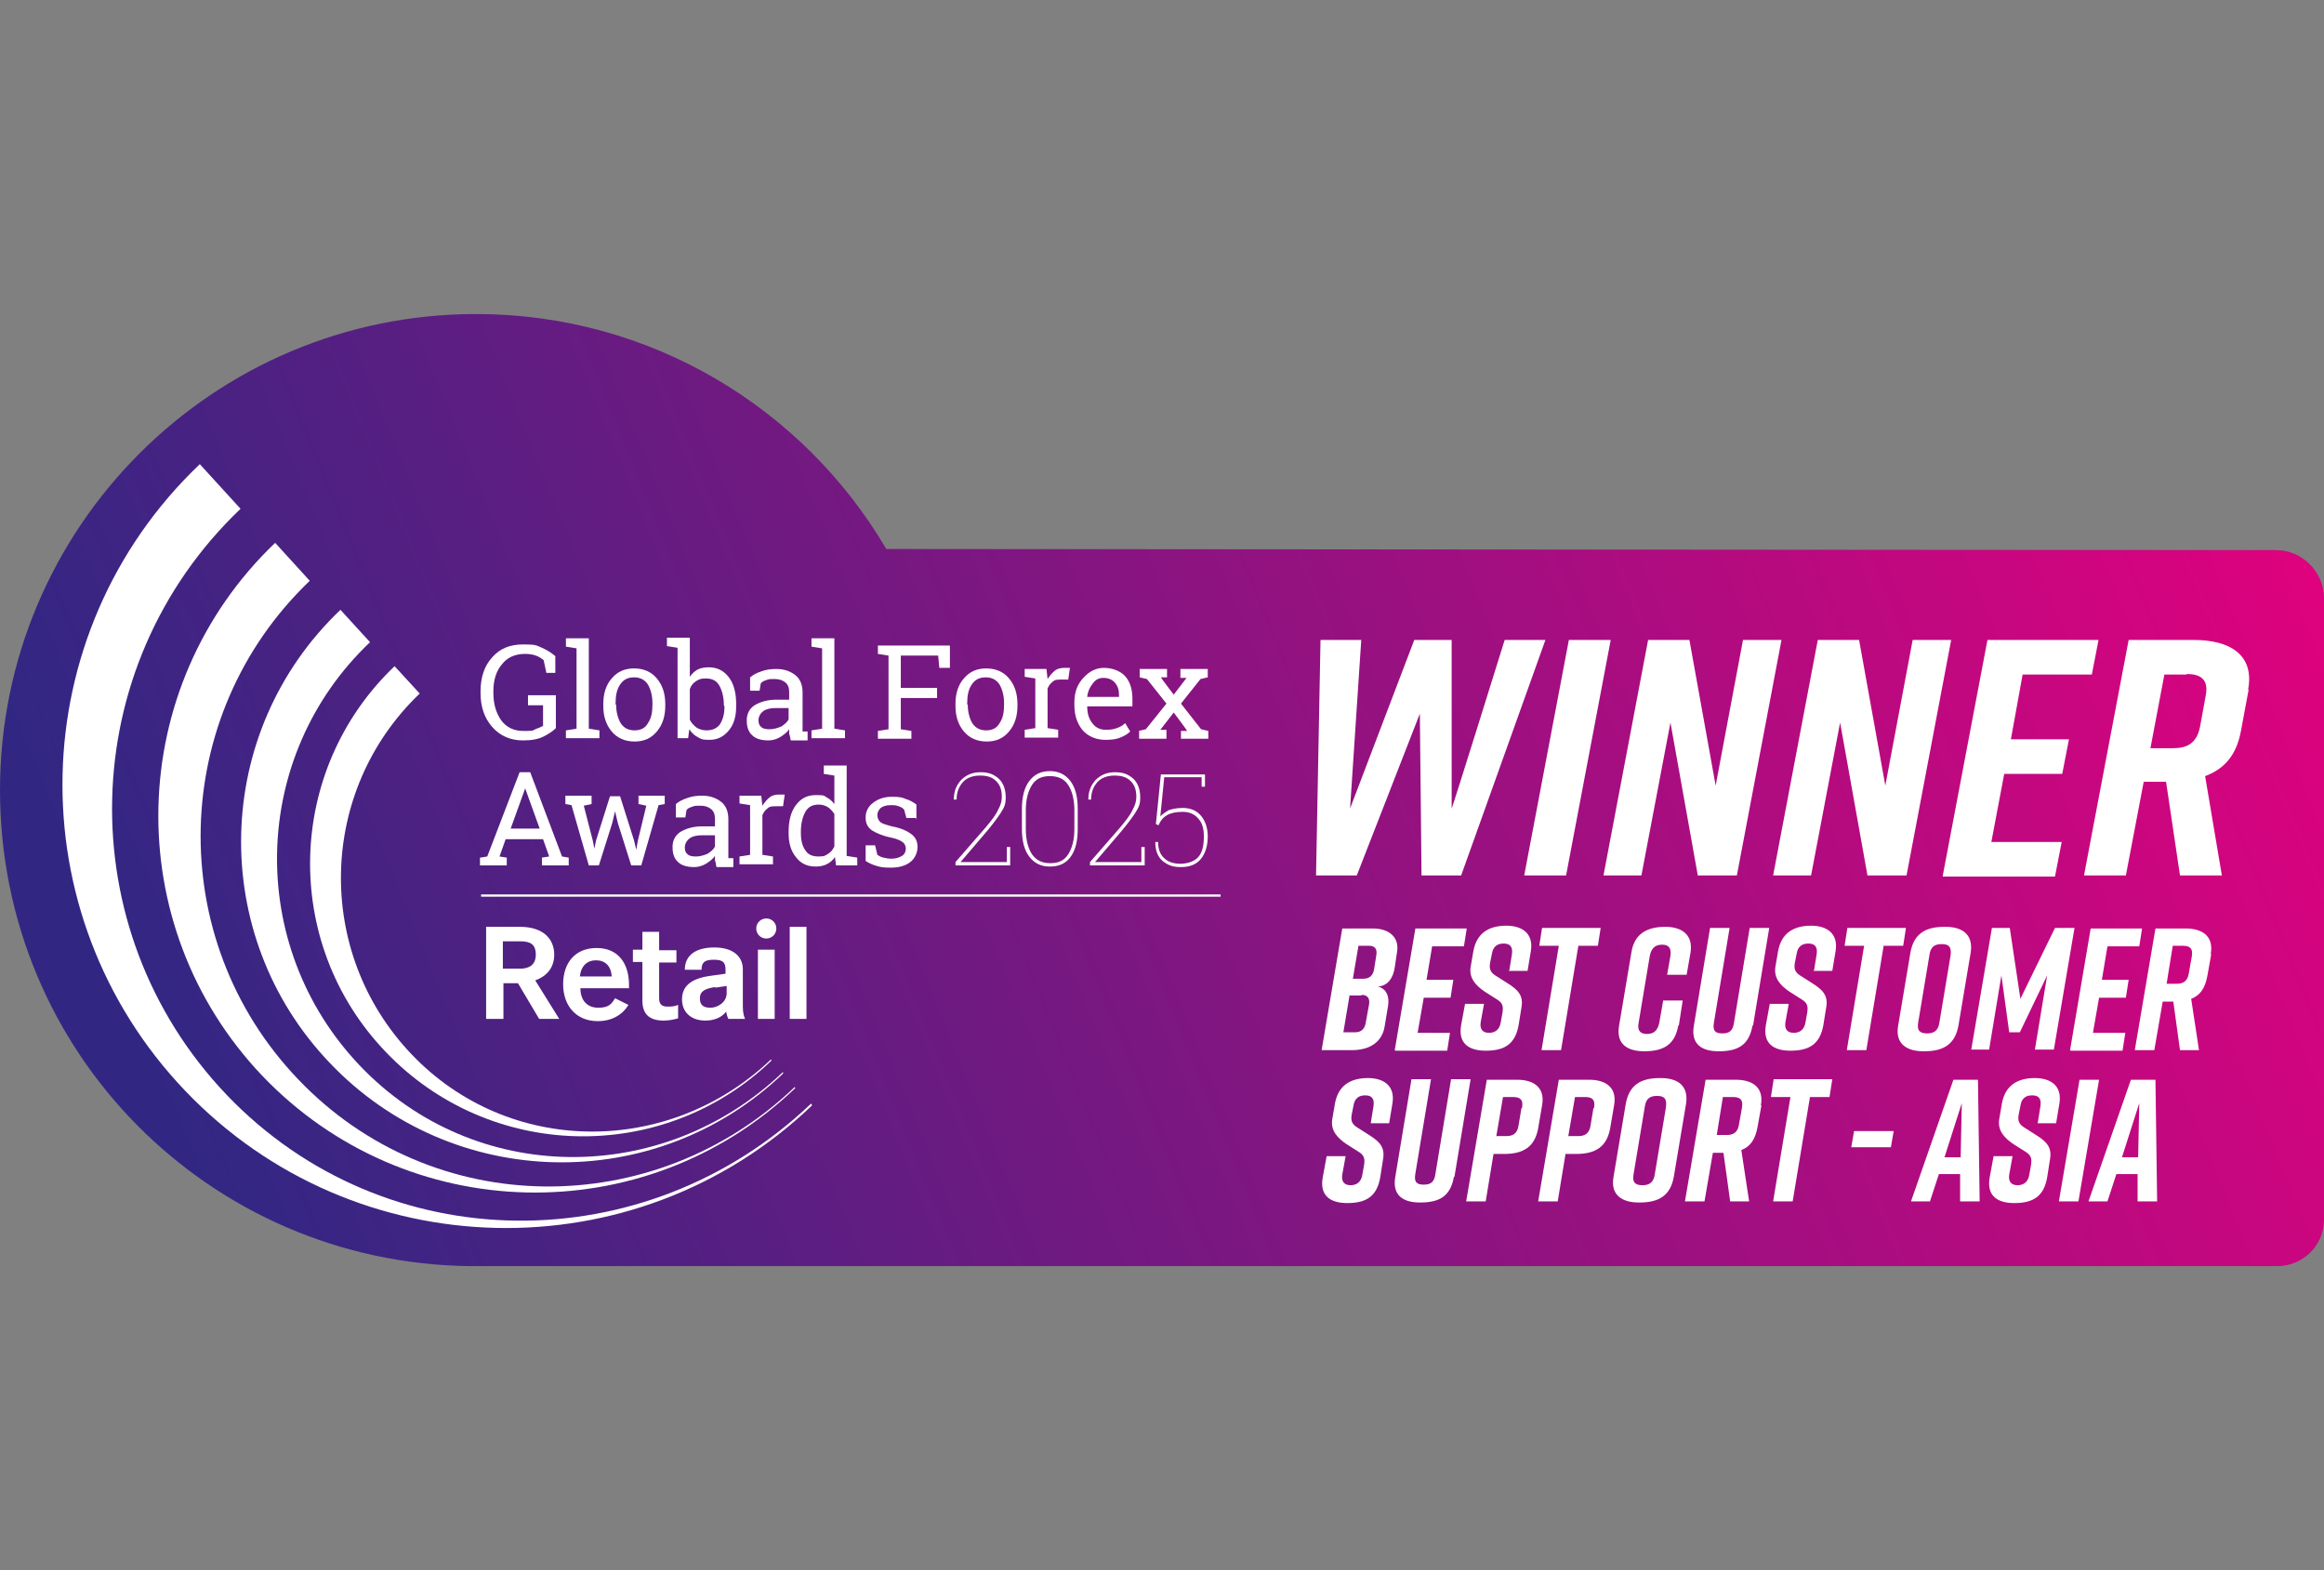 <svg width="111" height="75" viewBox="0 0 111 75" fill="none" xmlns="http://www.w3.org/2000/svg">
<rect x="0" y="0" width="111" height="75" fill="#808080" stroke="none"/>
<path d="M108.707 26.276L42.331 26.223C38.386 19.505 31.082 15 22.738 15C10.183 15 0 25.183 0 37.739C0 50.294 10.023 60.317 22.419 60.477C22.419 60.477 22.472 60.477 22.499 60.477H108.707C109.96 60.504 111 59.517 111 58.264V28.568C111 27.316 109.96 26.276 108.707 26.276Z" fill="url(#paint0_linear_230_456)"/>
<path d="M69.788 41.817H67.895L67.816 34.087L64.803 41.817H62.857L63.071 30.568H65.017L64.483 38.618L67.549 30.568H69.335V38.618C69.362 38.618 71.867 30.568 71.867 30.568H73.813L69.788 41.817Z" fill="white"/>
<path d="M72.8 41.817L74.933 30.568H76.932L74.8 41.817H72.8Z" fill="white"/>
<path d="M76.586 41.817L78.718 30.568H80.691L81.944 37.525L83.25 30.568H85.089L82.957 41.817H81.091L79.785 34.513L78.398 41.817H76.559H76.586Z" fill="white"/>
<path d="M84.689 41.817L86.822 30.568H88.795L90.048 37.525L91.354 30.568H93.193L91.061 41.817H89.195L87.888 34.513L86.502 41.817H84.663H84.689Z" fill="white"/>
<path d="M92.793 41.817L94.926 30.568H100.231L99.911 32.221H96.605L96.045 35.313H98.818L98.498 36.965H95.726L95.112 40.218H98.471L98.151 41.87H92.793V41.817Z" fill="white"/>
<path d="M107.401 32.94L107.028 34.94C106.815 36.059 106.255 36.725 105.322 37.072L106.122 41.817H104.122L103.456 37.339H102.39L101.537 41.817H99.537L101.67 30.568H104.789C106.442 30.568 107.695 31.234 107.375 32.94H107.401ZM104.442 32.221H103.376L102.71 35.739H103.776C104.442 35.739 104.922 35.526 105.082 34.7L105.349 33.233C105.509 32.434 105.082 32.194 104.442 32.194V32.221Z" fill="white"/>
<path d="M65.79 47.122C66.216 47.202 66.376 47.602 66.296 48.055L66.136 49.014C66.029 49.734 65.47 50.161 64.563 50.161H63.124L64.11 44.349H65.576C66.349 44.349 66.856 44.776 66.723 45.496L66.616 46.215C66.536 46.722 66.296 47.069 65.843 47.122H65.79ZM65.017 47.548H64.457L64.163 49.308H64.723C64.99 49.308 65.177 49.174 65.23 48.855L65.39 47.975C65.443 47.655 65.283 47.522 65.043 47.522L65.017 47.548ZM64.617 46.749H65.123C65.39 46.749 65.576 46.615 65.63 46.295L65.736 45.629C65.79 45.309 65.656 45.176 65.39 45.176H64.883L64.617 46.749Z" fill="white"/>
<path d="M66.616 50.161L67.602 44.349H70.055L69.921 45.203H68.402L68.135 46.802H69.415L69.282 47.655H68.002L67.709 49.334H69.255L69.122 50.187H66.643L66.616 50.161Z" fill="white"/>
<path d="M72.081 46.402L72.214 45.576C72.267 45.203 72.107 45.069 71.814 45.069C71.521 45.069 71.308 45.203 71.254 45.576L71.174 45.975C71.121 46.269 71.174 46.429 71.414 46.589L72.001 46.962C72.507 47.282 72.774 47.548 72.667 48.135L72.534 48.961C72.374 49.867 71.867 50.187 70.961 50.187C70.188 50.187 69.628 49.867 69.788 48.961L69.975 47.948H70.881L70.721 48.828C70.668 49.174 70.828 49.334 71.121 49.334C71.414 49.334 71.627 49.174 71.681 48.828L71.761 48.375C71.814 48.055 71.761 47.895 71.494 47.735L70.908 47.362C70.481 47.069 70.161 46.722 70.241 46.189L70.375 45.416C70.535 44.563 71.121 44.216 71.947 44.216C72.641 44.216 73.254 44.536 73.12 45.416L72.96 46.375H72.054L72.081 46.402Z" fill="white"/>
<path d="M76.319 45.176H75.386L74.56 50.161H73.627L74.453 45.176H73.52L73.653 44.323H76.452L76.319 45.176Z" fill="white"/>
<path d="M80.158 48.988C79.998 49.894 79.465 50.214 78.532 50.214C77.759 50.214 77.172 49.894 77.332 48.988L77.919 45.496C78.052 44.643 78.612 44.27 79.545 44.27C80.318 44.27 80.877 44.643 80.744 45.496L80.558 46.562H79.625L79.785 45.656C79.838 45.256 79.678 45.123 79.385 45.123C79.091 45.123 78.878 45.256 78.798 45.656L78.265 48.855C78.185 49.254 78.372 49.388 78.665 49.388C78.958 49.388 79.171 49.254 79.251 48.855L79.438 47.788H80.371L80.184 48.988H80.158Z" fill="white"/>
<path d="M83.703 48.988C83.543 49.894 83.037 50.214 82.104 50.214H82.077C81.304 50.214 80.744 49.894 80.904 48.988L81.677 44.323H82.61L81.864 48.828C81.784 49.254 81.944 49.361 82.264 49.361C82.584 49.361 82.77 49.254 82.823 48.828L83.57 44.323H84.503L83.73 48.988H83.703Z" fill="white"/>
<path d="M86.635 46.402L86.769 45.576C86.822 45.203 86.662 45.069 86.369 45.069C86.076 45.069 85.862 45.203 85.809 45.576L85.729 45.975C85.676 46.269 85.729 46.429 85.969 46.589L86.555 46.962C87.062 47.282 87.329 47.548 87.222 48.135L87.089 48.961C86.929 49.867 86.422 50.187 85.516 50.187C84.743 50.187 84.183 49.867 84.343 48.961L84.529 47.948H85.436L85.276 48.828C85.223 49.174 85.383 49.334 85.676 49.334C85.969 49.334 86.182 49.174 86.236 48.828L86.316 48.375C86.369 48.055 86.316 47.895 86.049 47.735L85.463 47.362C85.036 47.069 84.716 46.722 84.796 46.189L84.929 45.416C85.089 44.563 85.676 44.216 86.502 44.216C87.195 44.216 87.808 44.536 87.675 45.416L87.515 46.375H86.609L86.635 46.402Z" fill="white"/>
<path d="M90.901 45.176H89.968L89.141 50.161H88.208L89.035 45.176H88.102L88.235 44.323H91.034L90.901 45.176Z" fill="white"/>
<path d="M92.873 44.27H92.927C93.7 44.27 94.259 44.616 94.126 45.496L93.54 48.988C93.38 49.867 92.847 50.214 91.913 50.214H91.86C91.087 50.214 90.501 49.867 90.661 48.988L91.247 45.496C91.407 44.616 91.94 44.27 92.873 44.27ZM92.047 49.361C92.34 49.361 92.58 49.254 92.633 48.828L93.166 45.629C93.22 45.203 93.06 45.096 92.74 45.096C92.42 45.096 92.207 45.203 92.153 45.629L91.62 48.828C91.54 49.254 91.727 49.361 92.047 49.361Z" fill="white"/>
<path d="M96.472 49.308H95.965L95.592 46.589L95.006 50.134H94.153L95.139 44.323H95.992L96.499 47.708L98.151 44.323H99.084L98.098 50.134H97.192L97.778 46.589L96.472 49.308Z" fill="white"/>
<path d="M98.871 50.161L99.857 44.349H102.31L102.177 45.203H100.657L100.39 46.802H101.67L101.537 47.655H100.257L99.964 49.334H101.51L101.377 50.187H98.898L98.871 50.161Z" fill="white"/>
<path d="M105.615 45.576L105.429 46.615C105.322 47.202 105.082 47.548 104.656 47.708L105.029 50.161H104.122L103.803 47.842H103.296L102.896 50.161H101.963L102.95 44.349H104.389C105.162 44.349 105.749 44.696 105.589 45.576H105.615ZM104.256 45.176H103.776L103.483 46.989H103.963C104.256 46.989 104.496 46.882 104.549 46.455L104.682 45.709C104.762 45.282 104.576 45.176 104.256 45.176Z" fill="white"/>
<path d="M65.47 53.653L65.603 52.826C65.656 52.453 65.496 52.32 65.203 52.32C64.91 52.32 64.697 52.453 64.643 52.826L64.563 53.226C64.51 53.52 64.563 53.679 64.803 53.839L65.39 54.213C65.896 54.532 66.163 54.799 66.056 55.386L65.923 56.239C65.763 57.145 65.257 57.465 64.35 57.465C63.577 57.465 63.017 57.145 63.177 56.239L63.364 55.225H64.27L64.11 56.105C64.057 56.452 64.217 56.612 64.51 56.612C64.803 56.612 65.017 56.452 65.07 56.105L65.15 55.652C65.203 55.332 65.15 55.172 64.883 55.012L64.297 54.639C63.87 54.346 63.55 53.999 63.63 53.466L63.764 52.693C63.924 51.84 64.51 51.494 65.337 51.494C66.029 51.494 66.643 51.813 66.509 52.693L66.349 53.653H65.443H65.47Z" fill="white"/>
<path d="M69.442 56.212C69.282 57.118 68.775 57.438 67.842 57.438H67.816C67.043 57.438 66.483 57.118 66.643 56.212L67.416 51.547H68.349L67.602 56.052C67.522 56.478 67.682 56.585 68.002 56.585C68.322 56.585 68.509 56.478 68.562 56.052L69.308 51.547H70.241L69.468 56.212H69.442Z" fill="white"/>
<path d="M73.653 52.8L73.467 53.893C73.307 54.772 72.774 55.119 71.841 55.119H71.334L70.961 57.385H70.028L71.014 51.574H72.454C73.227 51.574 73.813 51.92 73.653 52.8ZM72.694 52.933C72.774 52.507 72.587 52.4 72.267 52.4H71.787L71.468 54.266H71.947C72.241 54.266 72.481 54.159 72.534 53.733L72.667 52.933H72.694Z" fill="white"/>
<path d="M77.092 52.8L76.906 53.893C76.746 54.772 76.213 55.119 75.279 55.119H74.773L74.4 57.385H73.467L74.453 51.574H75.893C76.666 51.574 77.252 51.92 77.092 52.8ZM76.133 52.933C76.213 52.507 76.026 52.4 75.706 52.4H75.226L74.906 54.266H75.386C75.679 54.266 75.919 54.159 75.973 53.733L76.106 52.933H76.133Z" fill="white"/>
<path d="M79.278 51.494H79.331C80.105 51.494 80.664 51.84 80.531 52.72L79.945 56.212C79.785 57.092 79.251 57.438 78.318 57.438H78.265C77.492 57.438 76.906 57.092 77.066 56.212L77.652 52.72C77.812 51.84 78.345 51.494 79.278 51.494ZM78.452 56.612C78.745 56.612 78.985 56.505 79.038 56.079L79.571 52.88C79.625 52.453 79.465 52.347 79.145 52.347C78.825 52.347 78.612 52.453 78.558 52.88L78.025 56.079C77.945 56.505 78.132 56.612 78.452 56.612Z" fill="white"/>
<path d="M84.13 52.8L83.943 53.839C83.837 54.426 83.597 54.772 83.17 54.932L83.543 57.385H82.637L82.317 55.066H81.811L81.411 57.385H80.478L81.464 51.574H82.903C83.677 51.574 84.263 51.92 84.103 52.8H84.13ZM82.77 52.4H82.29L81.997 54.213H82.477C82.77 54.213 83.01 54.106 83.063 53.679L83.197 52.933C83.277 52.507 83.09 52.4 82.77 52.4Z" fill="white"/>
<path d="M87.382 52.4H86.449L85.622 57.385H84.689L85.516 52.4H84.583L84.716 51.547H87.515L87.382 52.4Z" fill="white"/>
<path d="M90.314 54.799H88.421L88.555 54.026H90.447L90.314 54.799Z" fill="white"/>
<path d="M93.62 57.385V56.079H92.607L92.18 57.385H91.274L93.3 51.574H94.473L94.553 57.385H93.646H93.62ZM93.646 55.279L93.7 52.693L92.873 55.279H93.646Z" fill="white"/>
<path d="M97.325 53.653L97.458 52.826C97.511 52.453 97.352 52.32 97.058 52.32C96.765 52.32 96.552 52.453 96.499 52.826L96.419 53.226C96.365 53.52 96.419 53.679 96.659 53.839L97.245 54.213C97.751 54.532 98.018 54.799 97.911 55.386L97.778 56.239C97.618 57.145 97.112 57.465 96.205 57.465C95.432 57.465 94.873 57.145 95.032 56.239L95.219 55.225H96.125L95.965 56.105C95.912 56.452 96.072 56.612 96.365 56.612C96.659 56.612 96.872 56.452 96.925 56.105L97.005 55.652C97.058 55.332 97.005 55.172 96.739 55.012L96.152 54.639C95.725 54.346 95.406 53.999 95.486 53.466L95.619 52.693C95.779 51.84 96.365 51.494 97.192 51.494C97.885 51.494 98.498 51.813 98.365 52.693L98.205 53.653H97.298H97.325Z" fill="white"/>
<path d="M98.338 57.385L99.324 51.574H100.257L99.271 57.385H98.338Z" fill="white"/>
<path d="M102.097 57.385V56.079H101.084L100.657 57.385H99.751L101.777 51.574H102.95L103.03 57.385H102.123H102.097ZM102.123 55.279L102.177 52.693L101.35 55.279H102.123Z" fill="white"/>
<path d="M38.733 52.72C30.816 60.264 18.393 60.21 10.823 52.293C3.279 44.376 3.572 31.847 11.489 24.303L9.543 22.171C1.066 30.248 0.773 43.656 8.85 52.107C16.927 60.557 30.336 60.877 38.786 52.8L38.733 52.693V52.72Z" fill="white"/>
<path d="M37.96 51.92C31.242 58.344 20.659 58.291 14.235 51.547C7.811 44.829 8.077 34.166 14.795 27.742L13.142 25.929C5.945 32.807 5.678 44.19 12.529 51.387C19.406 58.584 30.789 58.851 37.986 51.973L37.933 51.893L37.96 51.92Z" fill="white"/>
<path d="M37.373 51.227C31.642 56.692 22.659 56.638 17.194 50.907C11.729 45.176 11.942 36.112 17.674 30.674L16.261 29.128C10.13 34.966 9.916 44.669 15.754 50.774C21.592 56.905 31.295 57.118 37.4 51.28V51.2L37.373 51.227Z" fill="white"/>
<path d="M36.813 50.614C31.935 55.252 24.285 55.225 19.646 50.347C15.008 45.469 15.194 37.765 20.046 33.127L18.846 31.821C13.648 36.779 13.435 45.042 18.42 50.241C23.378 55.439 31.642 55.652 36.84 50.667V50.614H36.813Z" fill="white"/>
<path d="M22.978 42.777H58.299" stroke="white" stroke-width="0.107" stroke-miterlimit="10"/>
<path d="M26.55 34.779C26.417 34.913 26.23 35.046 25.964 35.179C25.697 35.313 25.378 35.366 24.978 35.366C24.391 35.366 23.885 35.153 23.512 34.726C23.138 34.3 22.952 33.767 22.952 33.1V33.02C22.952 32.354 23.138 31.794 23.512 31.394C23.885 30.968 24.364 30.781 25.004 30.781C25.644 30.781 25.617 30.834 25.884 30.941C26.124 31.047 26.337 31.181 26.524 31.341V32.14H26.097L25.964 31.527C25.857 31.447 25.751 31.367 25.591 31.314C25.457 31.261 25.271 31.234 25.084 31.234C24.605 31.234 24.231 31.394 23.965 31.741C23.698 32.06 23.565 32.487 23.565 33.02V33.1C23.565 33.633 23.698 34.06 23.938 34.406C24.178 34.726 24.524 34.913 24.978 34.913C25.431 34.913 25.431 34.913 25.564 34.833C25.724 34.779 25.831 34.726 25.937 34.673V33.687H25.218V33.207H26.55V34.806V34.779Z" fill="white"/>
<path d="M27.03 30.888V30.488H28.123V34.806L28.63 34.886V35.259H27.03V34.886L27.537 34.806V30.968L27.03 30.888Z" fill="white"/>
<path d="M28.816 33.607C28.816 33.127 28.95 32.7 29.216 32.407C29.483 32.087 29.829 31.927 30.282 31.927C30.736 31.927 31.109 32.087 31.375 32.407C31.642 32.727 31.775 33.127 31.775 33.633V33.713C31.775 34.22 31.642 34.62 31.375 34.939C31.109 35.259 30.762 35.419 30.309 35.419C29.856 35.419 29.483 35.259 29.216 34.939C28.95 34.62 28.816 34.22 28.816 33.74V33.66V33.607ZM29.429 33.66C29.429 34.006 29.509 34.3 29.643 34.54C29.803 34.779 30.016 34.886 30.309 34.886C30.602 34.886 30.816 34.779 30.949 34.54C31.109 34.3 31.162 34.033 31.162 33.66V33.58C31.162 33.233 31.082 32.94 30.949 32.7C30.789 32.46 30.576 32.354 30.282 32.354C29.989 32.354 29.776 32.46 29.616 32.7C29.456 32.94 29.403 33.233 29.403 33.58V33.66H29.429Z" fill="white"/>
<path d="M35.161 33.74C35.161 34.22 35.054 34.593 34.814 34.886C34.574 35.179 34.281 35.339 33.881 35.339C33.481 35.339 33.481 35.286 33.321 35.206C33.161 35.126 33.028 34.993 32.922 34.833L32.868 35.259H32.362V30.941L31.855 30.861V30.461H32.948V32.327C33.055 32.167 33.188 32.06 33.321 31.98C33.481 31.901 33.668 31.874 33.855 31.874C34.254 31.874 34.574 32.034 34.814 32.354C35.054 32.674 35.161 33.1 35.161 33.633V33.687V33.74ZM34.574 33.687C34.574 33.313 34.494 32.993 34.361 32.754C34.228 32.514 34.014 32.407 33.721 32.407C33.428 32.407 33.375 32.46 33.241 32.54C33.108 32.62 33.001 32.754 32.948 32.913V34.38C33.028 34.54 33.135 34.646 33.268 34.753C33.401 34.833 33.561 34.886 33.748 34.886C34.041 34.886 34.254 34.779 34.388 34.593C34.521 34.38 34.601 34.113 34.601 33.793V33.74L34.574 33.687Z" fill="white"/>
<path d="M37.746 35.286C37.746 35.206 37.72 35.126 37.693 35.046C37.693 34.966 37.693 34.913 37.693 34.833C37.587 34.993 37.426 35.099 37.267 35.206C37.08 35.313 36.893 35.366 36.707 35.366C36.36 35.366 36.094 35.286 35.934 35.126C35.747 34.966 35.667 34.726 35.667 34.406C35.667 34.086 35.8 33.846 36.04 33.687C36.307 33.527 36.654 33.42 37.08 33.42H37.693V33.047C37.693 32.86 37.64 32.7 37.507 32.594C37.373 32.487 37.213 32.434 37 32.434C36.787 32.434 36.707 32.434 36.6 32.487C36.493 32.514 36.387 32.567 36.334 32.647L36.28 32.993H35.827V32.354C35.987 32.22 36.147 32.14 36.387 32.06C36.6 31.98 36.84 31.954 37.08 31.954C37.453 31.954 37.746 32.06 37.986 32.247C38.226 32.434 38.333 32.727 38.333 33.073V34.673C38.333 34.726 38.333 34.753 38.333 34.806C38.333 34.859 38.333 34.886 38.333 34.939H38.573V35.366H37.773L37.746 35.286ZM36.76 34.833C36.947 34.833 37.133 34.779 37.32 34.7C37.48 34.593 37.613 34.486 37.666 34.353V33.82H37.027C36.787 33.82 36.574 33.873 36.44 33.98C36.307 34.086 36.227 34.246 36.227 34.406C36.227 34.566 36.28 34.673 36.36 34.726C36.44 34.806 36.574 34.833 36.76 34.833Z" fill="white"/>
<path d="M38.759 30.888V30.488H39.852V34.806L40.359 34.886V35.259H38.759V34.886L39.266 34.806V30.968L38.759 30.888Z" fill="white"/>
<path d="M41.931 34.913L42.438 34.833V31.314L41.931 31.234V30.834H45.37V31.901H44.864L44.81 31.314H43.025V32.86H44.757V33.34H43.025V34.833L43.531 34.913V35.286H41.931V34.913Z" fill="white"/>
<path d="M45.637 33.607C45.637 33.127 45.77 32.7 46.037 32.407C46.303 32.087 46.65 31.927 47.103 31.927C47.556 31.927 47.929 32.087 48.196 32.407C48.463 32.727 48.596 33.127 48.596 33.633V33.713C48.596 34.22 48.463 34.62 48.196 34.939C47.929 35.259 47.583 35.419 47.13 35.419C46.676 35.419 46.303 35.259 46.037 34.939C45.77 34.62 45.637 34.22 45.637 33.74V33.66V33.607ZM46.223 33.66C46.223 34.006 46.303 34.3 46.437 34.54C46.597 34.779 46.81 34.886 47.103 34.886C47.396 34.886 47.609 34.779 47.743 34.54C47.903 34.3 47.956 34.033 47.956 33.66V33.58C47.956 33.233 47.876 32.94 47.743 32.7C47.583 32.46 47.37 32.354 47.076 32.354C46.783 32.354 46.57 32.46 46.41 32.7C46.25 32.94 46.197 33.233 46.197 33.58V33.66H46.223Z" fill="white"/>
<path d="M48.942 32.354V31.954H49.982L50.035 32.434C50.142 32.274 50.249 32.141 50.382 32.034C50.515 31.927 50.675 31.901 50.862 31.901C51.048 31.901 50.968 31.901 50.995 31.901C51.048 31.901 51.075 31.901 51.102 31.901L51.022 32.46H50.675C50.515 32.46 50.382 32.46 50.275 32.567C50.169 32.647 50.089 32.754 50.035 32.887V34.779L50.542 34.859V35.233H48.942V34.859L49.449 34.779V32.407L48.942 32.327V32.354Z" fill="white"/>
<path d="M52.808 35.339C52.355 35.339 51.981 35.179 51.715 34.886C51.448 34.566 51.315 34.166 51.315 33.687V33.553C51.315 33.074 51.448 32.7 51.741 32.38C52.035 32.06 52.355 31.901 52.728 31.901C53.101 31.901 53.501 32.034 53.741 32.3C53.98 32.567 54.087 32.94 54.087 33.367V33.74H51.928C51.928 34.086 52.008 34.326 52.168 34.54C52.328 34.753 52.541 34.859 52.808 34.859C53.074 34.859 53.181 34.833 53.341 34.779C53.501 34.726 53.634 34.646 53.741 34.54L53.981 34.939C53.874 35.046 53.714 35.153 53.501 35.233C53.314 35.313 53.074 35.339 52.808 35.339ZM52.701 32.38C52.488 32.38 52.328 32.46 52.194 32.647C52.061 32.807 51.955 33.02 51.928 33.287H53.447V33.207C53.447 32.967 53.394 32.78 53.261 32.62C53.127 32.46 52.941 32.38 52.701 32.38Z" fill="white"/>
<path d="M54.38 34.913L54.727 34.833L55.713 33.607L54.78 32.434L54.434 32.354V31.954H55.74V32.354H55.447C55.447 32.38 56.06 33.18 56.06 33.18L56.673 32.38H56.38V31.954H57.686V32.354L57.339 32.434L56.406 33.607L57.366 34.833L57.712 34.913V35.286H56.406V34.913H56.7C56.7 34.886 56.06 34.033 56.06 34.033L55.42 34.859H55.713V35.286H54.407V34.913H54.38Z" fill="white"/>
<path d="M22.952 40.964L23.272 40.911L24.818 36.885H25.324L26.844 40.911L27.164 40.964V41.337H25.884V40.964L26.231 40.911L25.937 40.084H24.151L23.858 40.911L24.205 40.964V41.337H22.925V40.964H22.952ZM24.365 39.578H25.777L25.084 37.658L24.391 39.578H24.365Z" fill="white"/>
<path d="M28.256 38.405L27.883 38.485L28.31 40.138L28.39 40.537L28.47 40.138L29.136 38.032H29.616L30.282 40.138L30.389 40.591L30.469 40.138L30.869 38.485L30.496 38.405V38.005H31.749V38.405L31.455 38.458L30.629 41.337H30.149L29.509 39.311L29.376 38.751L29.243 39.311L28.603 41.337H28.123L27.297 38.458L27.004 38.405V38.005H28.256V38.405Z" fill="white"/>
<path d="M34.201 41.337C34.201 41.257 34.174 41.177 34.148 41.097C34.148 41.017 34.148 40.964 34.148 40.884C34.041 41.044 33.881 41.151 33.721 41.257C33.535 41.364 33.348 41.417 33.161 41.417C32.815 41.417 32.548 41.337 32.388 41.177C32.202 41.017 32.122 40.777 32.122 40.457C32.122 40.138 32.255 39.898 32.495 39.738C32.761 39.578 33.108 39.471 33.535 39.471H34.148V39.098C34.148 38.911 34.094 38.751 33.961 38.645C33.828 38.538 33.668 38.485 33.455 38.485C33.241 38.485 33.161 38.485 33.055 38.538C32.948 38.565 32.842 38.618 32.788 38.698L32.735 39.045H32.282V38.405C32.442 38.272 32.602 38.192 32.842 38.112C33.055 38.032 33.295 38.005 33.535 38.005C33.908 38.005 34.201 38.112 34.441 38.298C34.681 38.485 34.788 38.778 34.788 39.125V40.724C34.788 40.777 34.788 40.804 34.788 40.857C34.788 40.911 34.788 40.937 34.788 40.991H35.027V41.417H34.228L34.201 41.337ZM33.241 40.911C33.428 40.911 33.615 40.857 33.801 40.777C33.961 40.671 34.094 40.564 34.148 40.431V39.898H33.508C33.268 39.898 33.055 39.951 32.922 40.058C32.788 40.164 32.708 40.324 32.708 40.484C32.708 40.644 32.761 40.751 32.842 40.804C32.922 40.884 33.055 40.911 33.241 40.911Z" fill="white"/>
<path d="M35.321 38.405V38.005H36.36L36.414 38.485C36.52 38.325 36.627 38.192 36.76 38.085C36.893 37.978 37.053 37.952 37.24 37.952C37.426 37.952 37.347 37.952 37.373 37.952C37.426 37.952 37.453 37.952 37.48 37.952L37.4 38.511H37.053C36.893 38.511 36.76 38.511 36.654 38.618C36.547 38.698 36.467 38.805 36.414 38.938V40.831L36.92 40.911V41.284H35.321V40.911L35.827 40.831V38.458L35.321 38.378V38.405Z" fill="white"/>
<path d="M39.879 40.937C39.772 41.097 39.639 41.204 39.479 41.284C39.319 41.364 39.133 41.391 38.946 41.391C38.546 41.391 38.226 41.23 38.013 40.937C37.773 40.644 37.666 40.271 37.666 39.791V39.738C37.666 39.205 37.773 38.778 38.013 38.458C38.253 38.138 38.546 37.978 38.973 37.978C39.399 37.978 39.346 38.005 39.479 38.085C39.639 38.165 39.746 38.272 39.852 38.405V37.045L39.346 36.965V36.566H40.439V40.884L40.945 40.964V41.337H39.932L39.879 40.937ZM38.253 39.818C38.253 40.164 38.333 40.431 38.466 40.617C38.599 40.831 38.813 40.911 39.106 40.911C39.399 40.911 39.426 40.857 39.559 40.777C39.692 40.697 39.772 40.591 39.852 40.431V38.885C39.772 38.751 39.666 38.645 39.559 38.565C39.426 38.485 39.292 38.431 39.106 38.431C38.813 38.431 38.599 38.538 38.466 38.778C38.333 39.018 38.253 39.338 38.253 39.711V39.764V39.818Z" fill="white"/>
<path d="M43.744 39.071H43.291L43.184 38.671C43.105 38.592 43.025 38.538 42.918 38.511C42.811 38.458 42.678 38.458 42.545 38.458C42.331 38.458 42.172 38.511 42.065 38.592C41.958 38.698 41.905 38.805 41.905 38.938C41.905 39.071 41.958 39.178 42.038 39.258C42.118 39.338 42.305 39.391 42.598 39.471C43.025 39.551 43.318 39.684 43.531 39.844C43.744 40.004 43.824 40.218 43.824 40.458C43.824 40.697 43.718 40.991 43.478 41.177C43.238 41.364 42.918 41.444 42.545 41.444C42.172 41.444 42.065 41.417 41.878 41.364C41.692 41.31 41.505 41.23 41.345 41.124V40.377H41.798L41.905 40.831C41.985 40.884 42.065 40.937 42.198 40.964C42.305 40.991 42.438 41.017 42.571 41.017C42.785 41.017 42.944 40.964 43.078 40.884C43.211 40.804 43.264 40.671 43.264 40.537C43.264 40.404 43.211 40.297 43.105 40.218C42.998 40.138 42.811 40.058 42.545 40.004C42.145 39.924 41.852 39.791 41.638 39.658C41.425 39.498 41.345 39.311 41.345 39.045C41.345 38.778 41.452 38.538 41.692 38.352C41.931 38.165 42.225 38.058 42.598 38.058C42.971 38.058 43.078 38.085 43.264 38.165C43.451 38.218 43.638 38.325 43.771 38.431V39.151L43.744 39.071Z" fill="white"/>
<path d="M45.637 41.337V41.177L47.076 39.524C47.343 39.205 47.556 38.938 47.663 38.698C47.796 38.458 47.849 38.272 47.849 38.058C47.849 37.738 47.769 37.498 47.583 37.312C47.396 37.125 47.156 37.045 46.81 37.045C46.463 37.045 46.17 37.152 45.983 37.365C45.797 37.578 45.69 37.845 45.69 38.192H45.557C45.557 37.818 45.663 37.525 45.904 37.259C46.143 37.019 46.437 36.885 46.837 36.885C47.236 36.885 47.476 36.992 47.716 37.205C47.929 37.419 48.036 37.712 48.036 38.085C48.036 38.458 47.956 38.565 47.796 38.831C47.636 39.071 47.423 39.364 47.13 39.711L45.877 41.177H48.089V40.457H48.249V41.337H45.637Z" fill="white"/>
<path d="M51.475 39.604C51.475 40.164 51.368 40.617 51.128 40.937C50.888 41.257 50.568 41.391 50.142 41.391C49.715 41.391 49.395 41.23 49.156 40.911C48.916 40.591 48.809 40.164 48.809 39.578V38.645C48.809 38.085 48.916 37.632 49.156 37.312C49.395 36.992 49.715 36.832 50.142 36.832C50.568 36.832 50.888 36.992 51.128 37.312C51.368 37.632 51.475 38.058 51.475 38.645V39.578V39.604ZM51.315 38.698C51.315 38.192 51.208 37.792 51.022 37.498C50.835 37.205 50.542 37.072 50.142 37.072C49.742 37.072 49.475 37.205 49.289 37.498C49.102 37.792 48.996 38.192 48.996 38.698V39.604C48.996 40.111 49.102 40.511 49.289 40.804C49.502 41.097 49.769 41.23 50.169 41.23C50.568 41.23 50.835 41.097 51.022 40.804C51.208 40.511 51.315 40.111 51.315 39.604V38.698Z" fill="white"/>
<path d="M52.061 41.337V41.177L53.501 39.524C53.767 39.205 53.98 38.938 54.087 38.698C54.221 38.458 54.274 38.272 54.274 38.058C54.274 37.738 54.194 37.498 54.007 37.312C53.821 37.125 53.581 37.045 53.234 37.045C52.888 37.045 52.594 37.152 52.408 37.365C52.221 37.578 52.114 37.845 52.114 38.192H51.981C51.981 37.818 52.088 37.525 52.328 37.259C52.568 37.019 52.861 36.885 53.261 36.885C53.661 36.885 53.901 36.992 54.141 37.205C54.354 37.419 54.46 37.712 54.46 38.085C54.46 38.458 54.38 38.565 54.221 38.831C54.06 39.071 53.847 39.364 53.554 39.711L52.301 41.177H54.514V40.457H54.674V41.337H52.061Z" fill="white"/>
<path d="M57.393 37.552V37.125H55.607L55.42 38.991C55.553 38.858 55.687 38.778 55.82 38.698C55.98 38.645 56.193 38.592 56.486 38.592C56.833 38.592 57.126 38.698 57.339 38.938C57.553 39.178 57.686 39.525 57.686 39.951C57.686 40.377 57.579 40.751 57.366 41.017C57.153 41.284 56.833 41.417 56.406 41.417C55.98 41.417 55.767 41.31 55.527 41.124C55.287 40.911 55.18 40.617 55.18 40.218H55.313C55.313 40.564 55.42 40.831 55.607 40.991C55.793 41.177 56.06 41.257 56.38 41.257C56.7 41.257 57.046 41.151 57.233 40.937C57.419 40.724 57.499 40.404 57.499 39.978C57.499 39.551 57.419 39.311 57.233 39.098C57.046 38.885 56.806 38.778 56.486 38.778C56.166 38.778 55.926 38.831 55.74 38.938C55.553 39.045 55.42 39.205 55.34 39.418L55.207 39.364L55.447 36.992H57.553V37.578H57.393V37.552Z" fill="white"/>
<path d="M26.471 45.602C26.471 46.189 26.151 46.615 25.564 46.828L26.71 48.668H25.751L24.738 46.962H24.045V48.668H23.218V44.269H24.818C25.991 44.269 26.471 44.883 26.471 45.602ZM24.018 44.962V46.269H24.844C25.244 46.269 25.591 46.109 25.591 45.602C25.591 45.096 25.324 44.962 24.844 44.962H23.991H24.018Z" fill="white"/>
<path d="M30.043 47.042V47.202H27.723C27.723 47.815 28.07 48.135 28.576 48.135C29.083 48.135 29.216 47.948 29.376 47.681L30.016 48.001C29.723 48.481 29.216 48.775 28.55 48.775C27.51 48.775 26.897 48.028 26.897 47.015C26.897 46.002 27.457 45.282 28.496 45.282C29.536 45.282 30.043 46.029 30.043 47.042ZM27.723 46.642H29.216C29.189 46.135 28.896 45.869 28.47 45.869C28.043 45.869 27.75 46.135 27.697 46.642H27.723Z" fill="white"/>
<path d="M31.482 45.389H32.308V45.975H31.482V47.681C31.482 47.948 31.589 48.081 31.882 48.081C32.175 48.081 32.228 48.055 32.388 48.001V48.641C32.202 48.694 31.962 48.748 31.695 48.748C30.949 48.748 30.682 48.375 30.682 47.788V45.949H30.229V45.362H30.682V44.509H31.482V45.362V45.389Z" fill="white"/>
<path d="M35.48 46.322V47.948C35.48 48.215 35.48 48.428 35.587 48.668H34.788C34.734 48.561 34.708 48.455 34.681 48.321C34.441 48.641 34.041 48.748 33.694 48.748C32.975 48.748 32.575 48.321 32.575 47.735C32.575 47.148 32.948 46.748 33.908 46.615L34.654 46.509V46.349C34.654 45.975 34.547 45.842 34.094 45.842C33.641 45.842 33.508 45.975 33.508 46.322H32.708C32.708 45.602 33.268 45.256 34.121 45.256C34.974 45.256 35.48 45.656 35.48 46.295V46.322ZM34.148 47.148C33.641 47.228 33.428 47.362 33.428 47.681C33.428 48.001 33.588 48.135 33.934 48.135C34.281 48.135 34.708 47.868 34.708 47.442V47.095L34.174 47.175L34.148 47.148Z" fill="white"/>
<path d="M37.08 44.349C37.08 44.616 36.867 44.829 36.6 44.829C36.334 44.829 36.12 44.616 36.12 44.349C36.12 44.083 36.334 43.87 36.6 43.87C36.867 43.87 37.08 44.083 37.08 44.349ZM37 48.668H36.2V45.362H37V48.668Z" fill="white"/>
<path d="M38.519 48.668H37.72V44.269H38.519V48.668Z" fill="white"/>
<defs>
<linearGradient id="paint0_linear_230_456" x1="10.69" y1="59.384" x2="111.613" y2="18.226" gradientUnits="userSpaceOnUse">
<stop stop-color="#312783"/>
<stop offset="1" stop-color="#E6007E"/>
</linearGradient>
</defs>
</svg>
